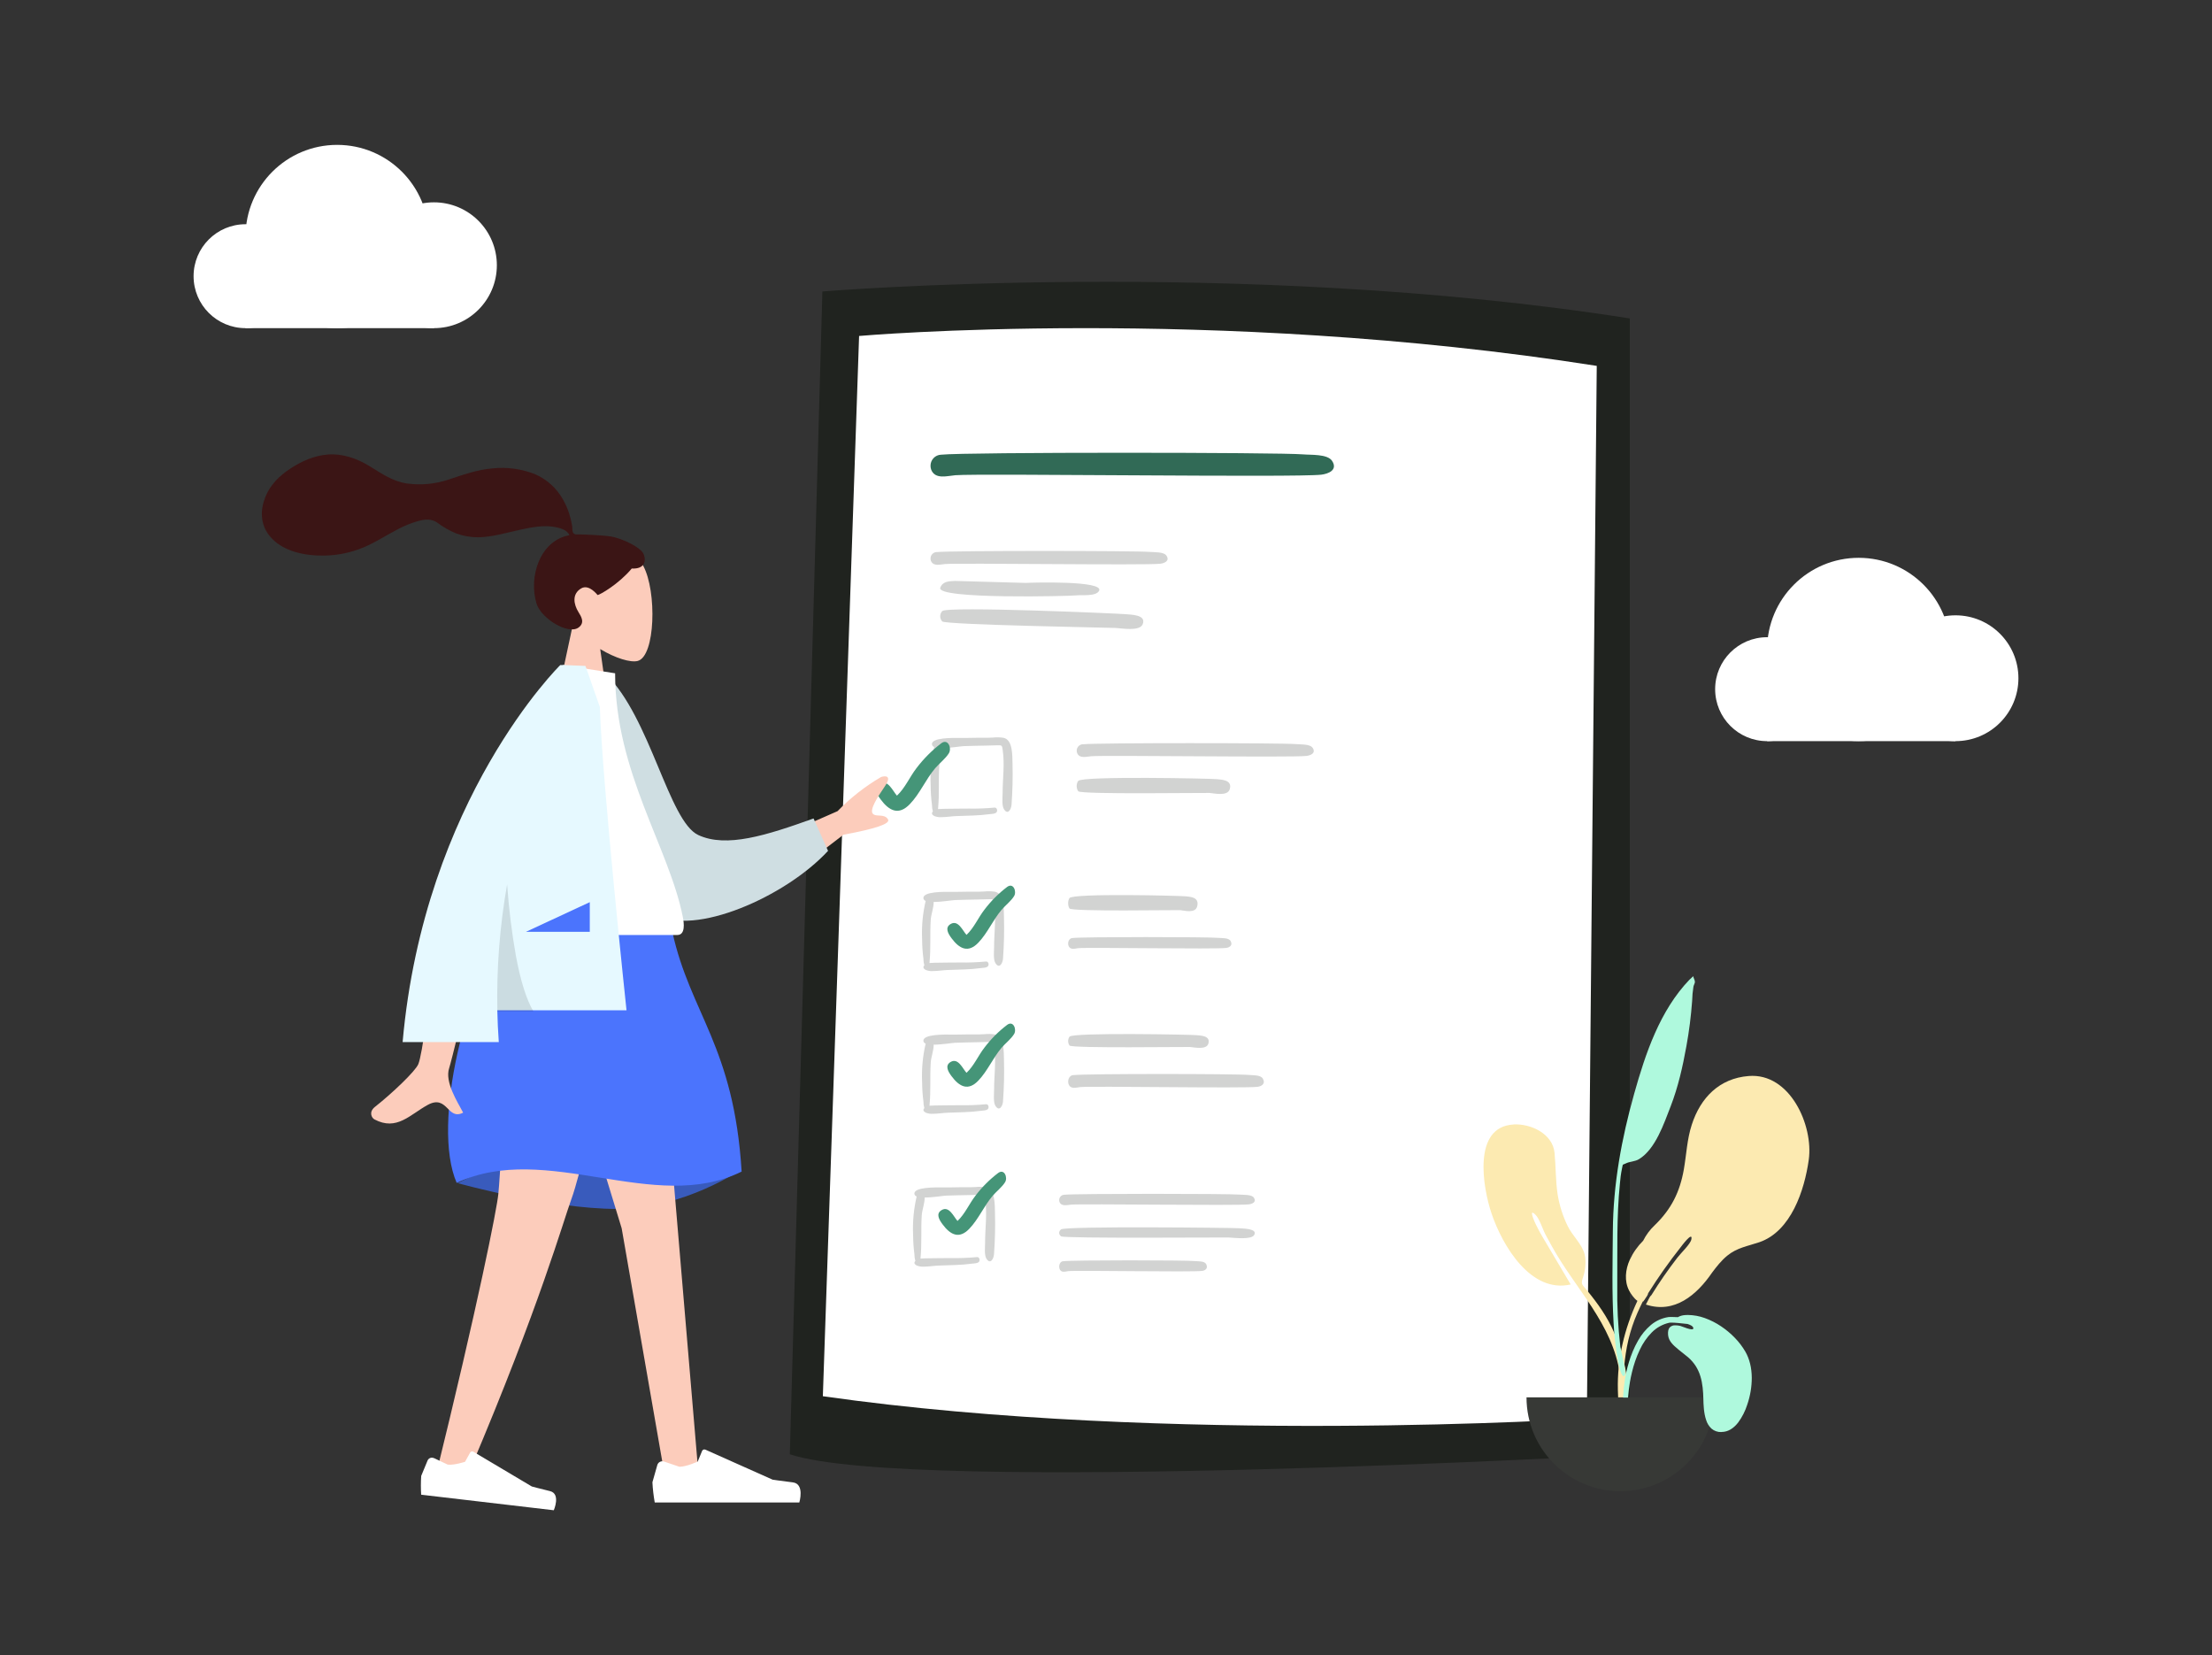 <?xml version="1.0" encoding="UTF-8"?><svg id="Laag_1" xmlns="http://www.w3.org/2000/svg" viewBox="0 0 523.69 391.75"><rect x="0" y="0" width="523.69" height="391.75" fill="#333333" stroke="none"/><defs><style>.cls-1{opacity:.12;}.cls-2{fill:#e6f9ff;}.cls-3{fill:#fff;}.cls-4{fill:#fcccbb;}.cls-5{fill:#fceab1;}.cls-6{fill:#aff9dd;}.cls-7{fill:#d2d3d2;}.cls-8{fill:#cfdee2;}.cls-9{fill:#20231f;}.cls-10{fill:#373936;}.cls-11{fill:#459578;}.cls-12{fill:#316a56;}.cls-13{fill:#3b1515;}.cls-14{fill:#395bbc;}.cls-15{fill:#4b74fd;}</style></defs><path class="cls-9" d="m194.7,68.99s98.47-8.18,191.15,6.38v268.84s-169.99,9.57-198.86,0l7.71-275.22Z"/><path class="cls-3" d="m203.39,79.52s83.11-7.29,174.64,7.08l-2.34,249.13s-98.93,6.43-180.88-5.26l8.58-250.95Z"/><g id="Group_1289"><path id="Fill_199" class="cls-7" d="m221.79,130.66c-.85.02-1.51.72-1.49,1.57,0,.18.04.35.1.52.56,1.37,2.24.84,3.35.75,3.53-.28,47.44.34,50.93-.07.95-.11,2.33-.63,1.48-1.91-.64-.96-2.98-.79-3.98-.89-3.38-.29-47.02-.32-50.39.04"/><path id="Fill_201" class="cls-7" d="m226.07,137.5c-1.37.09-2.88.05-3.46,1.61-1.03,2.79,30.78,1.98,32.02,1.82,1.44-.18,4.81.31,5.57-1.08,1.36-2.49-16.14-1.96-17.34-1.88"/><path id="Fill_203" class="cls-7" d="m223.08,144.63c-.65.69-.65,1.77,0,2.46.8.79,40.02,1.48,41.07,1.54,1.46.08,5.65.85,6.37-.86.98-2.32-2.82-2.27-4.06-2.4-1.44-.15-42.18-1.93-43.37-.74"/></g><path id="Wireframy_Stuff" class="cls-7" d="m221.35,193.22c-.85-.39-.83-.82-.49-1.15-.15-.52-.22-1.05-.22-1.59-.2-1.52-.3-3.05-.31-4.59-.14-3.05.14-6.11.84-9.09-.3-.09-.52-.36-.54-.68,0-1.53,4.65-1.49,7.04-1.46.5,0,.9.02,1.13,0,1.69-.04,3.38-.05,5.08-.04.37,0,.78-.02,1.21-.05.84-.09,1.7-.07,2.54.07,2.17.5,2.03,4.22,2.08,6.02.09,3.28.01,6.56-.23,9.83-.09,1.11-.9,2.52-1.82.99-.51-.85-.29-2.85-.29-3.79,0-3.35.52-6.81.02-10.15-.16-1.09-.13-1.17-1.24-1.14-.88.02-1.77.05-2.65.07-1.8.04-3.6.06-5.39.13-.68.03-3.13.45-5.05.45v.05c.03,1.29-.61,2.86-.69,4.22-.21,3.28.04,6.62-.27,9.88,0,.1-.01.2-.02.31.06,0,.12-.02.17-.02,1.43-.09,2.87-.05,4.3-.09.91-.02,1.83-.02,2.76-.02,2.04.04,4.08-.04,6.11-.23.59-.08.8.68.53,1.07-.3.44-1.25.42-1.69.48-1.29.17-2.6.28-3.9.32-1.37.06-2.74.11-4.1.14-.79.02-2.24.25-3.43.25-.5.03-1-.04-1.47-.21Z"/><path id="Fill_199-2" class="cls-7" d="m256.4,176.15c-.85.02-1.51.72-1.49,1.57,0,.18.04.35.1.52.56,1.37,2.24.84,3.35.75,3.53-.28,47.44.34,50.93-.07.95-.11,2.33-.63,1.48-1.91-.64-.96-2.98-.79-3.98-.89-3.38-.29-47.02-.32-50.39.04"/><path id="Fill_203-2" class="cls-7" d="m255.27,184.82c-.49.69-.49,1.77,0,2.46.6.79,30.3.34,31.09.4,1.09.08,4.23.85,4.77-.86.73-2.32-2.11-2.27-3.04-2.4-1.08-.15-31.92-.79-32.81.41"/><path id="Wireframy_Stuff-2" class="cls-7" d="m219.33,229.65c-.85-.39-.83-.82-.49-1.15-.15-.52-.22-1.05-.22-1.59-.2-1.52-.3-3.05-.31-4.59-.14-3.05.14-6.11.84-9.09-.3-.09-.52-.36-.54-.68,0-1.53,4.65-1.49,7.04-1.46.5,0,.9.02,1.13,0,1.69-.04,3.38-.05,5.08-.04.37,0,.78-.02,1.21-.05.84-.09,1.7-.07,2.54.07,2.17.5,2.03,4.22,2.08,6.02.09,3.28.01,6.56-.23,9.83-.09,1.11-.9,2.52-1.82.99-.51-.85-.29-2.85-.29-3.79,0-3.35.52-6.81.02-10.15-.16-1.09-.13-1.17-1.24-1.14-.88.02-1.77.05-2.65.07-1.8.04-3.6.06-5.39.13-.68.03-3.13.45-5.05.45v.05c.03,1.29-.61,2.86-.69,4.22-.21,3.28.04,6.62-.27,9.88,0,.1-.01.2-.02.31.06,0,.12-.02.17-.02,1.43-.09,2.87-.05,4.3-.09.91-.02,1.83-.02,2.76-.02,2.04.04,4.08-.04,6.11-.23.59-.08.8.68.53,1.07-.3.44-1.25.42-1.69.48-1.29.17-2.6.28-3.9.32-1.37.06-2.74.11-4.1.14-.79.02-2.24.25-3.43.25-.5.03-1-.04-1.47-.21Z"/><path id="Fill_199-3" class="cls-7" d="m253.91,222.02c-.58.02-1.04.61-1.03,1.33,0,.15.03.3.07.44.39,1.16,1.55.71,2.31.63,2.43-.23,32.67.29,35.07-.06.66-.1,1.61-.54,1.02-1.62-.44-.81-2.05-.67-2.74-.75-2.33-.25-32.38-.27-34.7.03"/><path id="Fill_203-3" class="cls-7" d="m253.19,212.56c-.41.69-.41,1.77,0,2.46.5.79,25.55.34,26.21.4.92.08,3.56.85,4.02-.86.62-2.32-1.78-2.27-2.56-2.4-.91-.15-26.91-.79-27.67.41"/><path id="Fill_294" class="cls-11" d="m238.42,209.94c-2.02,1.54-3.82,3.34-5.35,5.36-1.49,1.92-2.47,4.31-4.25,5.98-.9-.98-1.96-3.63-3.75-2.58-1.49.87-.53,2.37.2,3.36,1.88,2.54,3.96,3.57,6.36,1.05,2.18-2.28,3.43-5.33,5.47-7.74.9-1.06,2.28-2.11,2.99-3.28.65-1.06-.15-3.27-1.66-2.16"/><path id="Wireframy_Stuff-3" class="cls-7" d="m219.33,263.43c-.85-.39-.83-.82-.49-1.15-.15-.52-.22-1.05-.22-1.59-.2-1.52-.3-3.05-.31-4.59-.14-3.05.14-6.11.84-9.09-.3-.09-.52-.36-.54-.68,0-1.53,4.65-1.49,7.04-1.46.5,0,.9.02,1.13,0,1.69-.04,3.38-.05,5.08-.04.37,0,.78-.02,1.21-.05.84-.09,1.7-.07,2.54.07,2.17.5,2.03,4.22,2.08,6.02.09,3.28.01,6.56-.23,9.83-.09,1.11-.9,2.52-1.82.99-.51-.85-.29-2.85-.29-3.79,0-3.35.52-6.81.02-10.15-.16-1.09-.13-1.17-1.24-1.14-.88.02-1.77.05-2.65.07-1.8.04-3.6.06-5.39.13-.68.03-3.13.45-5.05.45v.05c.03,1.29-.61,2.86-.69,4.22-.21,3.28.04,6.62-.27,9.88,0,.1-.01.2-.02.31.06,0,.12-.02.17-.02,1.43-.09,2.87-.05,4.3-.09.91-.02,1.83-.02,2.76-.02,2.04.04,4.08-.04,6.11-.23.59-.08.8.68.53,1.07-.3.44-1.25.42-1.69.48-1.29.17-2.6.28-3.9.32-1.37.06-2.74.11-4.1.14-.79.02-2.24.25-3.43.25-.5.03-1-.04-1.47-.21Z"/><path id="Fill_199-4" class="cls-7" d="m254.12,254.46c-.7.02-1.25.72-1.23,1.57,0,.18.03.35.08.52.47,1.37,1.85.84,2.77.75,2.91-.28,39.15.34,42.03-.07.79-.11,1.92-.63,1.22-1.91-.53-.96-2.46-.79-3.28-.89-2.79-.29-38.8-.32-41.58.04"/><path id="Fill_203-4" class="cls-7" d="m253.22,245.36c-.45.59-.45,1.52,0,2.11.55.68,27.75.29,28.47.34,1,.07,3.87.73,4.37-.74.67-1.99-1.93-1.95-2.79-2.06-.99-.13-29.23-.67-30.05.35"/><path id="Fill_294-2" class="cls-11" d="m238.42,242.59c-2.02,1.54-3.82,3.34-5.35,5.36-1.49,1.92-2.47,4.31-4.25,5.98-.9-.98-1.96-3.63-3.75-2.58-1.49.87-.53,2.37.2,3.36,1.88,2.54,3.96,3.57,6.36,1.05,2.18-2.28,3.43-5.33,5.47-7.74.9-1.06,2.28-2.11,2.99-3.28.65-1.06-.15-3.27-1.66-2.16"/><path id="Wireframy_Stuff-4" class="cls-7" d="m217.2,299.61c-.85-.39-.83-.82-.49-1.15-.15-.52-.22-1.05-.22-1.59-.2-1.52-.3-3.05-.31-4.59-.14-3.05.14-6.11.84-9.09-.3-.09-.52-.36-.54-.68,0-1.53,4.65-1.49,7.04-1.46.5,0,.9.02,1.13,0,1.69-.04,3.38-.05,5.08-.04.37,0,.78-.02,1.21-.05.84-.09,1.7-.07,2.54.07,2.17.5,2.03,4.22,2.08,6.02.09,3.28.01,6.56-.23,9.83-.09,1.11-.9,2.52-1.82.99-.51-.85-.29-2.85-.29-3.79,0-3.35.52-6.81.02-10.15-.16-1.09-.13-1.17-1.24-1.14-.88.02-1.77.05-2.65.07-1.8.04-3.6.06-5.39.13-.68.03-3.13.45-5.05.45v.05c.03,1.29-.61,2.86-.69,4.22-.21,3.28.04,6.62-.27,9.88,0,.1-.01.2-.02.31.06,0,.12-.02.17-.02,1.43-.09,2.87-.05,4.3-.09.91-.02,1.83-.02,2.76-.02,2.04.04,4.08-.04,6.11-.23.59-.08.8.68.53,1.07-.3.44-1.25.42-1.69.48-1.29.17-2.6.28-3.9.32-1.37.06-2.74.11-4.1.14-.79.02-2.24.25-3.43.25-.5.03-1-.04-1.47-.21Z"/><path id="Fill_199-5" class="cls-7" d="m251.99,282.78c-.7.02-1.25.6-1.23,1.29,0,.15.03.29.08.43.47,1.13,1.85.69,2.77.62,2.91-.23,39.15.28,42.03-.06.79-.09,1.92-.52,1.22-1.58-.53-.79-2.46-.65-3.28-.73-2.79-.24-38.8-.26-41.58.03"/><path id="Fill_199-6" class="cls-7" d="m251.69,298.52c-.53.02-.94.6-.93,1.29,0,.15.02.29.06.43.35,1.13,1.4.69,2.09.62,2.2-.23,29.57.28,31.74-.06.59-.09,1.45-.52.92-1.58-.4-.79-1.86-.65-2.48-.73-2.11-.24-29.3-.26-31.41.03"/><path id="Fill_203-5" class="cls-7" d="m251.22,290.97c-.62.47-.62,1.2,0,1.66.76.53,38.63.23,39.62.27,1.39.06,5.39.58,6.08-.58.93-1.57-2.69-1.53-3.88-1.62-1.38-.1-40.69-.53-41.83.28"/><path id="Fill_294-3" class="cls-11" d="m236.29,277.65c-2.02,1.54-3.82,3.34-5.35,5.36-1.49,1.92-2.47,4.31-4.25,5.98-.9-.98-1.96-3.63-3.75-2.58-1.49.87-.53,2.37.2,3.36,1.88,2.54,3.96,3.57,6.36,1.05,2.18-2.28,3.43-5.33,5.47-7.74.9-1.06,2.28-2.11,2.99-3.28.65-1.06-.15-3.27-1.66-2.16"/><path id="Fill_199-7" class="cls-12" d="m222.84,107.62c-1.44.03-2.58,1.24-2.54,2.69,0,.3.07.6.17.89.96,2.35,3.82,1.43,5.71,1.28,6-.47,80.73.59,86.66-.13,1.62-.2,3.97-1.09,2.52-3.28-1.09-1.65-5.08-1.36-6.77-1.52-5.75-.5-80-.55-85.75.07"/><path id="Fill_294-4" class="cls-11" d="m222.84,175.93c-2.21,1.68-4.17,3.65-5.85,5.86-1.62,2.09-2.69,4.71-4.64,6.53-.98-1.07-2.14-3.97-4.1-2.82-1.63.95-.58,2.59.21,3.67,2.05,2.78,4.32,3.9,6.95,1.15,2.39-2.49,3.74-5.82,5.97-8.46.98-1.16,2.49-2.31,3.27-3.58.71-1.16-.17-3.57-1.82-2.35"/><path id="Skirt_Shadow" class="cls-14" d="m108.37,280.04s21.87,6.1,37.74,6.1,29.47-9.4,29.47-9.4c0,0-21.4-6.27-35.25-6.27s-31.96,9.56-31.96,9.56Z"/><path id="Leg" class="cls-4" d="m126.09,221.78l21.09,68.94,10.21,58.63h8.01l-10.79-127.56h-28.52Z"/><path id="Leg-2" class="cls-4" d="m118.55,221.78c1.43,37.85-.25,57.37-.57,60.81s-4.71,25.74-15.1,67.91l8.53-2.93c16.42-38.68,22.02-58.78,23.9-63.85s6.89-25.72,15.01-61.93h-31.77Z"/><path id="Skirt" class="cls-15" d="m120.27,220.54s20.55-5.87,38.9,0c4.25,19.37,14.59,27.06,16.41,56.76-20.66,10.25-46.19-7.31-67.46,2.68-6.08-13.98,2.43-47.64,12.15-59.44Z"/><g id="Head"><path id="Head-2" class="cls-4" d="m130.93,169.74l4.63-21.58c-2.58-3.03-4.33-6.75-4.04-10.91.84-11.99,17.53-9.35,20.78-3.3,3.25,6.05,2.86,21.41-1.33,22.49-1.67.43-5.24-.63-8.87-2.81l2.28,16.11h-13.45Z"/></g><path id="hair" class="cls-13" d="m144.64,126.98c-1.77-.29-6.55-.49-7.43-.49-.56,0-1.17.13-1.51-.39-.27-.42-.17-1.14-.25-1.63-.09-.57-.23-1.13-.36-1.69-.38-1.59-.98-3.12-1.79-4.54-1.49-2.67-3.82-4.78-6.62-6-3.19-1.26-6.64-1.74-10.05-1.38-3.61.29-6.87,1.48-10.28,2.6-3.22,1.11-6.66,1.44-10.04.97-3.42-.53-6-2.38-8.89-4.14-2.95-1.8-6.33-2.98-9.82-2.71-3.26.25-6.26,1.6-8.96,3.4-2.52,1.68-4.6,3.71-5.78,6.55-1.26,3.06-1.26,6.43.82,9.13,3.01,3.92,8.6,4.94,13.25,4.84,2.68-.06,5.34-.55,7.87-1.44,3.39-1.19,6.32-3.21,9.48-4.85,1.48-.77,3.03-1.4,4.64-1.86,1.56-.44,3.1-.64,4.52.3,1.4,1.05,2.93,1.93,4.55,2.6,1.64.61,3.38.92,5.14.92,3.41-.03,6.77-1.09,10.08-1.8,2.7-.58,5.59-1.16,8.34-.6,1.15.23,2.82.71,3.24,1.91-6.98,1.26-9.72,9.9-7.75,16.23,1.06,3.42,7.44,7.42,9.93,5.62,1.57-1.14.62-2.63,0-3.62-1.18-1.89-1.59-4.32.6-5.63,1.89-1.14,3.87,1.56,3.91,1.56.52-.04,5-2.58,8.09-6.28,3.05.18,3.51-1.83,2.78-3.47s-5.27-3.71-7.72-4.11Z"/><path id="Skin" class="cls-4" d="m105.9,262.28c-1.06-1.05-2.23-2.07-4.62-.77-4.26,2.33-7.36,6.24-12.63,3.44-.65-.34-1.43-1.75.15-2.99,3.93-3.09,9.54-8.4,10.23-10.08.95-2.29,2.59-14.34,4.91-36.17l11.69-.71c-5.71,23.75-8.8,36.35-9.29,37.81-1.09,3.29,1.97,7.99,3.31,10.54-.24.13-.49.23-.75.3-1.34.35-2.14-.52-3-1.37Zm72.09-61.37l20.3-8.92c3.05-3.15,6.52-5.87,10.3-8.08.99-.32,2.68-.41.88,2.23-1.81,2.64-3.59,5.49-2.86,6.42s2.81-.1,3.64,1.41c.55,1-2.97,2.2-10.57,3.6l-15.21,11.66-6.48-8.31Z"/><path id="Coat_Back" class="cls-8" d="m138.6,160.4l4.84-.83c10.55,10.23,14.86,34.82,21.89,38.08,6.65,3.08,16.08.1,27.28-3.93l3.43,7.67c-10.18,11.01-31.86,20.32-40.65,15.01-14.05-8.49-17.3-38.82-16.8-56Z"/><path id="Shirt" class="cls-3" d="m117.48,221.3h42.87c1.96,0,1.59-2.83,1.31-4.26-3.27-16.47-16.03-34.23-16.03-57.68l-12.37-1.94c-10.23,16.45-13.77,36.7-15.79,63.88Z"/><path id="Coat_Front" class="cls-2" d="m95.32,246.65c5.11-57.67,37.33-89.24,37.33-89.24h.01s0,0,0,0h.92c1.65.06,5.03.21,5.03.21l3.41,9.74c.54,17.81,6.31,71.77,6.31,71.77h-30.59c.05,2.47.17,4.98.35,7.52h-22.78Z"/><path id="Shade" class="cls-1" d="m126.27,239.37h-8.52c-.21-10.07.56-20.13,2.31-30.05.39,5.63,1.08,11.24,2.06,16.81,1.11,6.02,2.51,10.47,4.16,13.24h0Z"/><path id="Light" class="cls-15" d="m124.52,220.55l15.11-7.02v7.02h-15.11Z"/><g id="Right_Shoe"><path id="shoe" class="cls-3" d="m157.18,345.93c-.63-.21-1.32.13-1.54.76,0,.02-.01.04-.02.06l-1.16,4.08c.08,1.61.27,3.21.55,4.79h34.23s1.33-4.41-1.54-4.76-4.78-.64-4.78-.64l-15.91-7.1c-.31-.14-.66,0-.8.31,0,0,0,.01,0,.02l-1.02,2.48s-2.66,1.24-4.33,1.24l-3.68-1.25Z"/></g><g id="Left_Shoe"><path id="shoe-2" class="cls-3" d="m102.73,345.13c-.56-.27-1.23-.03-1.49.53,0,.02-.02.03-.02.05l-1.5,3.62c-.1,1.48-.1,2.97-.01,4.45l31.4,3.68s1.7-3.9-.9-4.53-4.31-1.1-4.31-1.1l-13.83-8.22c-.27-.16-.61-.07-.77.2,0,0,0,0,0,.01l-1.2,2.17s-2.57.85-4.1.67l-3.24-1.54Z"/></g><g id="Plant_Right"><path id="Leaf_Me_Alone_" class="cls-5" d="m358.3,266.14c4.16-.22,9.3,2.21,9.74,6.73.32,3.28.23,6.56.73,9.84.42,2.61,1.23,5.15,2.4,7.52,1.11,2.29,3.4,4.25,4,6.7.38,1.56.17,3.76-.35,5.29-.64,1.86-.3,1.71.97,3.27,2.49,3.05,4.74,6.19,6.32,9.84,2.29,5.26,3.79,11.4,2.94,17.15-.11.73-.23,3.35-1.24,3.54-1.12.21-.6-1.29-.54-1.78.38-3.09.72-5.79.26-8.93-1.78-12.11-10.48-20.09-16.14-30.36-.31-.53-.97-1.79-1.43-2.62-.72-1.31-1.45-3.82-2.42-4.79-1.84-1.84-.15,1.86.21,2.56.45.89.95,1.84,1.42,2.62,2.12,3.62,4.49,7.57,6.69,11.3-9.48,2.16-16.16-9.23-18.71-16.72-2.1-6.17-4.61-20.61,5.16-21.14"/><path id="Leaf_Me_Alone_2" class="cls-5" d="m414,254.68c-6.95.55-11.41,5.13-13.48,11.55-1.12,3.45-1.25,7-1.87,10.55-.94,5.34-2.95,9.39-6.88,13.2-1.13,1.06-2.06,2.3-2.75,3.68-1.32,1.31-2.4,2.85-3.18,4.54-1.03,2.28-1.33,5.02-.13,7.3.32.61,1.12,1.84,1.95,2.4-3.11,6.62-4.82,13.88-4.63,21.12.12,4.37.33,8.75.58,13.12.07,1.17.45,3.11,1.02,1.14.53-1.8-.13-4.62-.19-6.5-.3-9.16-.55-17.48,3.22-26.03.4-.9.81-1.79,1.25-2.67.03-.02.05-.03.07-.05.02.01.03.03.05.04.03-.05.07-.11.11-.18.13-.14.25-.3.34-.47.33-.46.71-1.01.71-1.31h0c2.38-3.79,4.96-7.44,7.73-10.94-.02.03,2.96-4.03,2.5-1.79-.22,1.08-2.42,3.14-3.3,4.29-2.21,2.86-4.27,5.83-6.17,8.9-.26.15-.62.87-.88,1.41-.15.27-.28.55-.41.79,6.77,2.24,12.04-2.27,15.64-7.51,0,0,0-.01.01-.02,1.09-1.45,2.21-2.89,3.61-4.03,2.33-1.91,4.83-2.25,7.59-3.19,7.51-2.56,10.7-12.29,11.71-19.51,1.14-8.14-4.45-20.63-14.22-19.83"/><path id="Leaf_Me_Alone_3" class="cls-6" d="m400,231.86c-7.02,7.31-10.42,17.45-13.1,26.98-3,10.65-4.98,21.46-5.06,32.52-.05,7.27-.25,14.59.18,21.85.14,2.58.42,5.16.82,7.72.03.21.95,5.91,1.82,4.58.5-.76-.94-5.91-1.05-6.77-.56-4.84-.8-9.71-.72-14.58.05-8.02-.19-16,.62-23.99.09-1.21.25-2.42.5-3.61.3-1.24-.08-.7.9-1.19.95-.48,2.13-.41,3.12-1.01,3.92-2.38,5.92-8.48,7.49-12.49,1.78-4.58,2.87-9.47,3.74-14.29.64-3.52,1.09-7.08,1.35-10.65.03-1.15.13-2.29.31-3.42.06-.3.36-.83.35-1.1-.02-.56-.36-.89-.39-1.36-.29.26-.58.54-.87.81"/><path id="Base" class="cls-10" d="m361.4,330.73c0,12.27,9.95,22.22,22.22,22.22s22.22-9.95,22.22-22.22"/><path id="Leaf_Me_Alone_4" class="cls-6" d="m407.51,338.95c-.85.03-1.68-.26-2.33-.82-.58-.55-1.02-1.25-1.25-2.02-.57-1.65-.63-3.67-.66-5.01-.04-1.68-.16-3.63-.72-5.4-.25-.83-.62-1.63-1.08-2.36-.51-.79-1.13-1.5-1.84-2.11-.38-.32-.78-.63-1.16-.93-.35-.27-.7-.54-1.04-.83l-.16-.14c-1.09-.91-2.21-1.86-2.35-3.35-.08-.83.06-1.44.4-1.81.36-.35.85-.52,1.35-.48.38,0,.77.05,1.14.14.06.01.22.07.45.16.64.24,1.7.65,2.27.65.18,0,.29-.04.34-.12.05-.1.04-.22-.01-.32-.13-.32-.58-.59-1.34-.83-1.53-.17-2.97-.32-3.82-.32-.19,0-.37,0-.55.04-1.55.36-2.97,1.15-4.09,2.28-1.17,1.19-2.12,2.56-2.82,4.07-1.72,3.54-2.38,7.48-2.62,9.52-.06.55-.12,1.15-.18,1.83h-1.17c.06-1.47.21-2.94.44-4.4.33-1.97,1.18-5.77,3.1-9.08.78-1.4,1.81-2.65,3.03-3.69,1.2-1.01,2.66-1.66,4.21-1.89.23-.02.45-.03.68-.02.44,0,.97.02,1.5.05.51-.29,1.08-.45,1.66-.49.23-.02.47-.03.71-.03,1.37.02,2.72.26,4.01.73,1.35.49,2.64,1.14,3.83,1.94,1.2.8,2.31,1.73,3.31,2.77.94.97,1.76,2.05,2.45,3.22,1,1.74,1.51,3.82,1.53,6.2,0,2.17-.37,4.32-1.07,6.37-.48,1.51-1.2,2.93-2.14,4.21-1.15,1.48-2.46,2.23-3.89,2.25h-.06Z"/></g><circle class="cls-3" cx="58.13" cy="65.37" r="12.3"/><circle class="cls-3" cx="79.82" cy="55.98" r="21.69"/><circle class="cls-3" cx="102.74" cy="62.78" r="14.89"/><rect class="cls-3" x="58.13" y="60.89" width="44.61" height="16.78"/><circle class="cls-3" cx="418.36" cy="163.12" r="12.3"/><circle class="cls-3" cx="440.05" cy="153.72" r="21.69"/><circle class="cls-3" cx="462.97" cy="160.53" r="14.89"/><rect class="cls-3" x="418.36" y="158.64" width="44.61" height="16.78"/></svg>